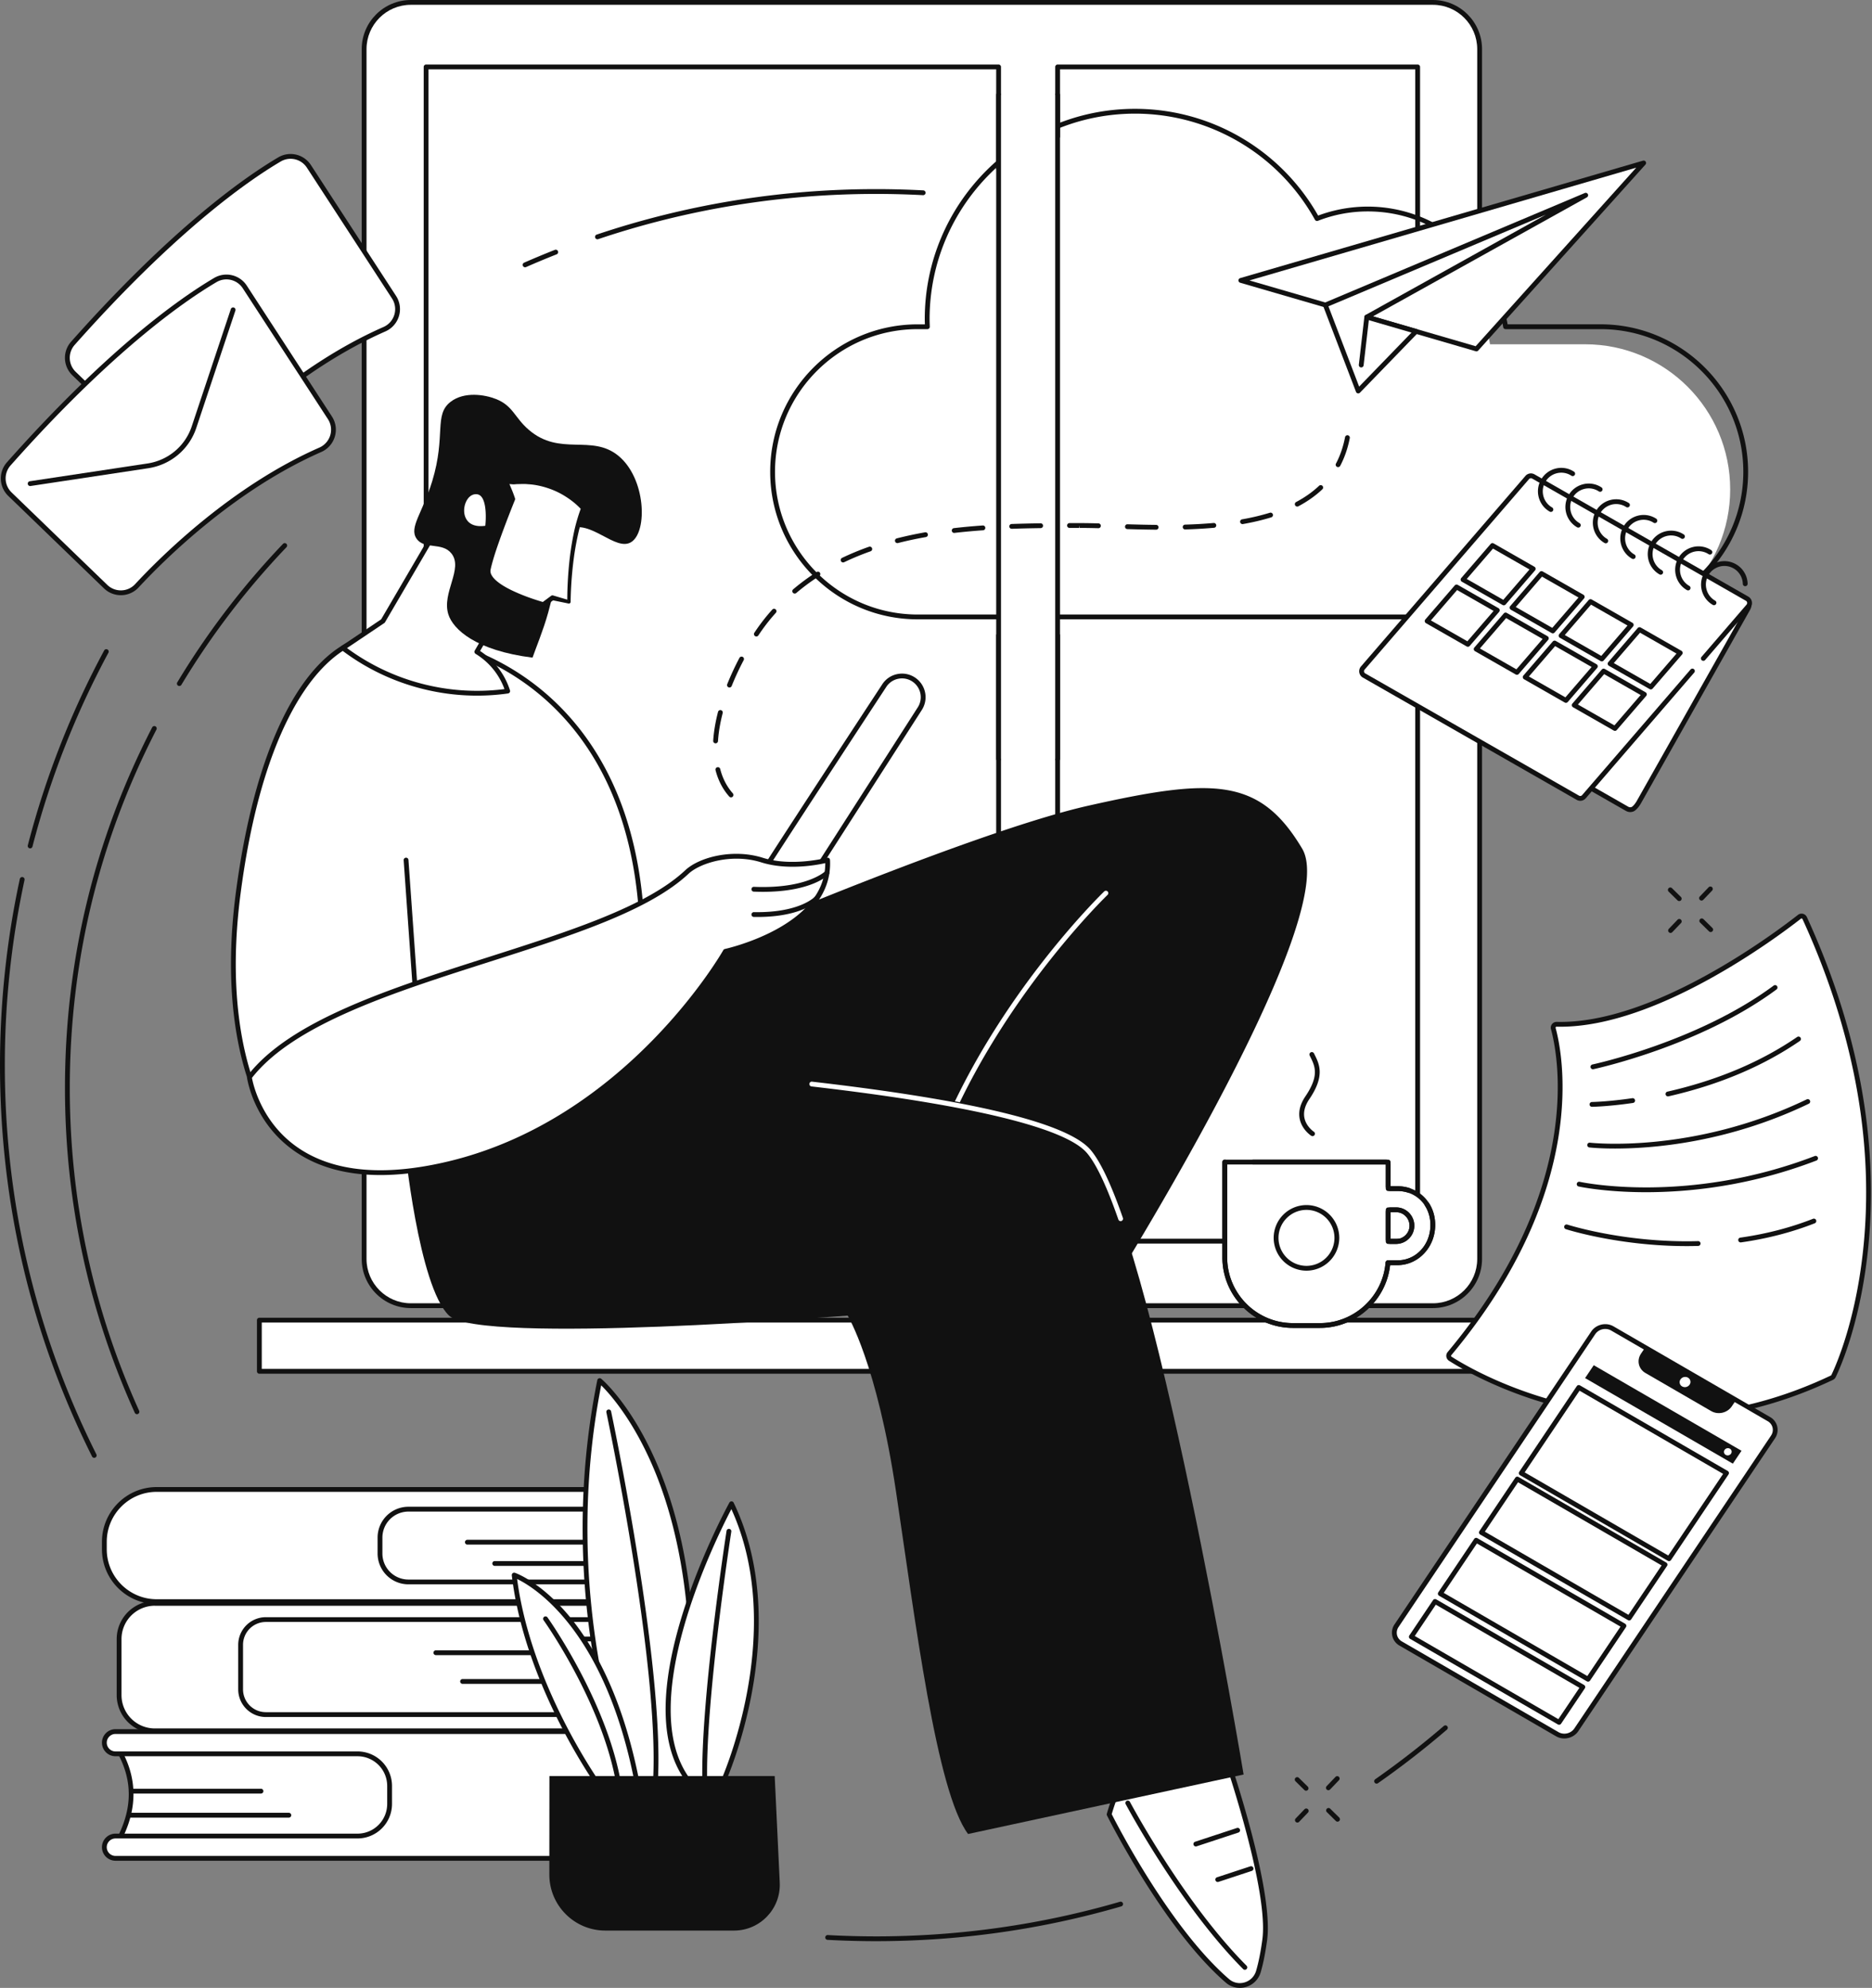 <svg width="339" height="360" fill="none" xmlns="http://www.w3.org/2000/svg"><rect width="100%" height="100%" fill="#808080" stroke="none"/><path d="M259.486.435H74.399a8.459 8.459 0 0 0-8.46 8.459v219.1a8.459 8.459 0 0 0 8.46 8.459h185.087a8.459 8.459 0 0 0 8.459-8.459V8.896a8.46 8.46 0 0 0-8.459-8.461z" fill="#fff"/><path d="M259.485 236.89H74.398c-4.905 0-8.896-3.99-8.896-8.896V8.896C65.502 3.99 69.492 0 74.398 0h185.087c4.904 0 8.896 3.99 8.896 8.896v219.1c0 4.904-3.992 8.894-8.896 8.894zM74.398.871c-4.425 0-8.025 3.6-8.025 8.025v219.1c0 4.424 3.6 8.024 8.025 8.024h185.087c4.424 0 8.024-3.6 8.024-8.024V8.896c0-4.425-3.6-8.025-8.024-8.025H74.398z" fill="#111"/><path d="M267.944 85.023a.435.435 0 0 1-.435-.435V57.97a.435.435 0 0 1 .869 0v26.618a.433.433 0 0 1-.434.435z" fill="#111"/><path d="M180.836 12.122H77.162v212.644h103.674V12.122z" fill="#fff"/><path d="M180.836 225.203H77.162a.435.435 0 0 1-.434-.435V12.122c0-.24.194-.435.434-.435h103.674c.24 0 .435.195.435.435v212.644a.434.434 0 0 1-.435.437zm-103.239-.872H180.4V12.559H77.597V224.33z" fill="#111"/><path d="M256.722 12.122h-65.198v212.644h65.198V12.122z" fill="#fff"/><path d="M256.722 225.203h-65.197a.435.435 0 0 1-.435-.435V12.122c0-.24.195-.435.435-.435h65.197c.24 0 .435.195.435.435v212.644a.433.433 0 0 1-.435.437zm-64.761-.872h64.326V12.559h-64.326V224.33z" fill="#111"/><path d="M281.571 239.068H46.967v9.271H281.57v-9.271z" fill="#fff"/><path d="M281.571 248.776H46.967a.435.435 0 0 1-.435-.435v-9.272c0-.24.195-.434.435-.434h234.604c.24 0 .435.194.435.434v9.272a.433.433 0 0 1-.435.435zm-234.167-.872h233.732v-8.4H47.404v8.4z" fill="#111"/><path d="M255.172 215.589a6.567 6.567 0 0 0-2.084-.335h-1.703v-4.811h-29.589v17.252c0 6.818 5.526 12.346 12.342 12.346h4.904c6.488 0 11.802-5.008 12.301-11.37h1.747c3.663 0 6.38-3.154 6.38-6.817v-.051c-.004-2.925-1.735-5.354-4.298-6.214zm-2.332 9.25h-1.457v-5.75h1.457c1.57 0 2.841 1.306 2.841 2.876 0 1.569-1.271 2.874-2.841 2.874z" fill="#fff"/><path d="M239.041 240.478h-4.905c-7.046 0-12.779-5.734-12.779-12.783v-17.252c0-.24.195-.435.435-.435h29.589c.24 0 .435.195.435.435v4.377h1.269c.769 0 1.516.12 2.223.356 2.789.936 4.591 3.537 4.591 6.627v.051c0 4-3.057 7.254-6.814 7.254h-1.35c-.704 6.409-6.204 11.37-12.694 11.37zm-16.81-29.599v16.816c0 6.569 5.341 11.912 11.907 11.912h4.905c6.173 0 11.384-4.818 11.866-10.968a.435.435 0 0 1 .435-.401h1.747c3.332 0 5.942-2.803 5.942-6.382v-.051c0-2.709-1.569-4.987-3.997-5.801a6.095 6.095 0 0 0-1.945-.311h-1.704a.435.435 0 0 1-.435-.435v-4.375h-28.721v-.004zm30.61 14.396h-1.458a.434.434 0 0 1-.435-.434v-5.75c0-.24.195-.435.435-.435h1.458c1.808 0 3.277 1.485 3.277 3.311 0 1.823-1.469 3.308-3.277 3.308zm-1.021-.871h1.021c1.326 0 2.406-1.094 2.406-2.439 0-1.346-1.08-2.44-2.406-2.44h-1.021v4.879z" fill="#111"/><path d="M239.041 240.478h-4.905c-7.046 0-12.779-5.734-12.779-12.783v-17.252a.435.435 0 0 1 .87 0v17.252c0 6.569 5.341 11.912 11.907 11.912h4.905c6.173 0 11.384-4.818 11.866-10.968a.436.436 0 0 1 .435-.401h1.747c3.332 0 5.943-2.803 5.943-6.382v-.051c0-1.251-.339-2.441-.98-3.442a.435.435 0 1 1 .734-.47c.731 1.141 1.117 2.494 1.117 3.912v.051c0 4-3.057 7.254-6.814 7.254h-1.35c-.706 6.407-6.206 11.368-12.696 11.368zm13.678-15.202h-.937a.835.835 0 0 1-.834-.835v-4.953c0-.46.374-.834.834-.834h1.059c.918 0 1.804.397 2.425 1.092.632.704.935 1.646.83 2.585-.182 1.678-1.634 2.945-3.377 2.945zm-.899-.872h.899c1.276 0 2.38-.952 2.512-2.168a2.454 2.454 0 0 0-.614-1.908 2.397 2.397 0 0 0-1.778-.803h-1.021v4.879h.002zm3.352-8.38a.418.418 0 0 1-.138-.024 6.123 6.123 0 0 0-1.945-.311h-1.305a.834.834 0 0 1-.834-.834v-3.976h-24.016a.434.434 0 1 1 0-.869h24.052c.46 0 .834.374.834.834v3.976h1.269c.769 0 1.516.12 2.223.356a.436.436 0 0 1-.14.848z" fill="#111"/><path d="M236.605 229.677a5.504 5.504 0 0 0 5.488-5.519 5.503 5.503 0 1 0-5.488 5.519z" fill="#fff"/><path d="M236.589 230.113a5.947 5.947 0 0 1-5.939-5.941 5.947 5.947 0 0 1 5.939-5.941 5.946 5.946 0 0 1 5.939 5.941 5.948 5.948 0 0 1-5.939 5.941zm0-11.009a5.075 5.075 0 0 0-5.067 5.07 5.073 5.073 0 0 0 5.067 5.069 5.075 5.075 0 0 0 5.068-5.069 5.075 5.075 0 0 0-5.068-5.07zM237.683 205.749a.431.431 0 0 1-.235-.069c-.068-.043-1.684-1.102-2.083-3.047-.267-1.308.077-2.681 1.027-4.084 2.577-3.807 1.735-5.487.842-7.267l-.073-.146a.436.436 0 0 1 .779-.389l.073.144c.921 1.835 1.965 3.916-.899 8.146-.811 1.196-1.111 2.343-.897 3.411.321 1.584 1.69 2.49 1.704 2.5a.436.436 0 0 1-.238.801z" fill="#111"/><path d="M287.042 62.347h-17.214c-1.89-12.079-12.34-21.319-24.95-21.319-3.244 0-6.34.618-9.189 1.731-6.419-11.588-18.767-19.438-32.952-19.438-20.794 0-37.649 16.855-37.649 37.649 0 .462.018.919.036 1.377h-1.749c-14.512 0-26.276 11.764-26.276 26.276s11.764 26.276 26.276 26.276h123.667c14.512 0 26.276-11.764 26.276-26.276s-11.766-26.276-26.276-26.276z" fill="#fff"/><path d="M289.855 112.159H166.188c-14.728 0-26.712-11.983-26.712-26.711 0-14.729 11.982-26.71 26.712-26.71h1.297c-.01-.314-.02-.627-.02-.943 0-21 17.085-38.086 38.083-38.086 13.718 0 26.385 7.397 33.15 19.332a25.683 25.683 0 0 1 25.77 4.61 25.705 25.705 0 0 1 8.542 15.082h16.843c14.729 0 26.711 11.982 26.711 26.711.004 14.732-11.98 26.715-26.709 26.715zM166.188 59.607c-14.248 0-25.841 11.592-25.841 25.839 0 14.248 11.593 25.841 25.841 25.841h123.667c14.249 0 25.842-11.593 25.842-25.84 0-14.248-11.593-25.84-25.842-25.84h-17.213a.437.437 0 0 1-.431-.368c-1.9-12.14-12.212-20.951-24.519-20.951-3.104 0-6.142.572-9.03 1.702a.435.435 0 0 1-.539-.195c-6.564-11.853-19.044-19.214-32.571-19.214-20.52 0-37.213 16.694-37.213 37.214 0 .42.015.84.031 1.257l.004.104a.437.437 0 0 1-.435.453h-1.751v-.002z" fill="#111"/><path d="M200.854 328.58s10.088 20.362 21.423 30.149c1.913 1.651 4.889.74 5.603-1.682.411-1.4.816-3.267 1.149-5.754 1.247-9.297-7.115-33.505-7.115-33.505l-3.724-1.2a2.32 2.32 0 0 0-2.981 1.721l-.389 1.814-4.478-3.943a2.371 2.371 0 0 0-3.427.303c-1.709 2.166-4.367 6.213-6.061 12.097z" fill="#fff"/><path d="M224.519 360a3.854 3.854 0 0 1-2.526-.942c-11.272-9.732-21.427-30.081-21.529-30.286a.422.422 0 0 1-.028-.314c1.676-5.817 4.263-9.87 6.14-12.246a2.776 2.776 0 0 1 1.943-1.053 2.786 2.786 0 0 1 2.113.691l3.921 3.45.234-1.088a2.752 2.752 0 0 1 3.539-2.043l3.724 1.2a.43.43 0 0 1 .277.271c.343.991 8.383 24.413 7.135 33.706-.307 2.278-.696 4.236-1.162 5.819a3.932 3.932 0 0 1-2.672 2.672c-.368.11-.739.163-1.109.163zm-23.198-31.464c.95 1.879 10.613 20.686 21.242 29.863.787.68 1.816.901 2.819.606a3.063 3.063 0 0 0 2.082-2.082c.454-1.542.836-3.456 1.135-5.689 1.16-8.64-6.221-30.73-7.025-33.1l-3.516-1.133a1.882 1.882 0 0 0-2.419 1.396l-.39 1.814a.43.43 0 0 1-.289.323.44.44 0 0 1-.425-.087l-4.477-3.942a1.939 1.939 0 0 0-2.798.246c-1.811 2.294-4.302 6.193-5.939 11.785z" fill="#111"/><path d="M225.432 356.721a.439.439 0 0 1-.309-.128c-11.526-11.575-21.175-29.693-21.272-29.874a.435.435 0 1 1 .769-.408c.097.181 9.687 18.185 21.119 29.668a.436.436 0 0 1-.307.742zM220.517 340.822a.437.437 0 0 1-.136-.85l6.028-1.985a.436.436 0 1 1 .273.828l-6.027 1.985a.49.49 0 0 1-.138.022zM216.553 334.383a.434.434 0 0 1-.413-.299.438.438 0 0 1 .277-.551l7.574-2.494a.438.438 0 0 1 .551.277.438.438 0 0 1-.277.551l-7.574 2.494a.484.484 0 0 1-.138.022zM118.474 175.674c.775-.816 56.046-24.694 78.638-29.772 22.591-5.079 31.009-5.126 38.697 7.785 7.688 12.91-37.031 83.36-37.031 83.36l-95.132-24.797 14.828-36.576z" fill="#111"/><path d="M172.014 202.883a.436.436 0 0 1-.398-.614c10.627-23.719 28.173-40.668 28.348-40.838a.434.434 0 0 1 .616.014.434.434 0 0 1-.014.616c-.175.167-17.599 17.005-28.155 40.564a.438.438 0 0 1-.397.258z" fill="#fff"/><path d="M73.255 207.23s2.504 25.678 8.058 31.017c5.553 5.341 72.188 0 72.188 0s5.296 8.676 8.757 31.863c3.46 23.188 7.32 54.403 13.052 62.018l49.896-10.772s-16.55-99.327-28.044-112.835c-11.495-13.509-95.127-15.63-95.127-15.63l-28.78 14.339z" fill="#111"/><path d="M202.935 221.142a.434.434 0 0 1-.411-.293c-2.091-6.012-4.006-10.064-5.691-12.043-3.894-4.576-21.142-8.744-49.879-12.057a.438.438 0 0 1-.384-.482.44.44 0 0 1 .482-.384c29.375 3.386 46.348 7.545 50.444 12.358 1.754 2.064 3.723 6.209 5.85 12.323a.436.436 0 0 1-.411.578zM165.605 123.163a3.833 3.833 0 0 0-5.467.99c-6.218 9.478-23.42 35.73-23.622 36.38l8.62 1.215 21.435-33.417a3.838 3.838 0 0 0-.966-5.168z" fill="#fff"/><path d="M145.136 162.183a.625.625 0 0 1-.061-.004l-8.62-1.216a.43.43 0 0 1-.307-.198.425.425 0 0 1-.047-.362c.198-.632 12.983-20.192 23.673-36.488a4.218 4.218 0 0 1 2.805-1.857 4.233 4.233 0 0 1 3.284.755 4.275 4.275 0 0 1 1.074 5.752l-21.435 33.417a.434.434 0 0 1-.366.201zm-7.924-1.993 7.708 1.086 21.283-33.183a3.405 3.405 0 0 0-.856-4.58 3.375 3.375 0 0 0-2.614-.601 3.357 3.357 0 0 0-2.231 1.477c-13.145 20.042-21.63 33.083-23.29 35.801z" fill="#111"/><path d="M48.424 202.289s-8.953-12.514-5.288-40.543c3.667-28.029 12.635-42.578 22.021-45.903 9.384-3.324 47.984 2.747 50.998 49.84l-67.731 36.606z" fill="#fff"/><path d="M48.423 202.725a.437.437 0 0 1-.354-.183c-.09-.126-9.012-12.975-5.364-40.853 3.344-25.56 11.474-42.419 22.306-46.257 5.016-1.776 17.778-.881 29.239 6.681 9.312 6.145 20.748 18.686 22.339 43.542a.433.433 0 0 1-.228.411L48.63 202.672a.424.424 0 0 1-.207.053zm22.354-87.212c-2.268 0-4.153.273-5.475.741-4.8 1.7-9.264 6.36-12.913 13.476-4.121 8.04-7.09 18.83-8.82 32.073-3.288 25.128 3.686 37.792 5 39.913l67.133-36.281c-1.635-24.313-12.818-36.579-21.933-42.592-8.156-5.385-16.941-7.33-22.992-7.33z" fill="#111"/><path d="M75.394 182.481a.438.438 0 0 1-.435-.406l-1.86-26.285a.434.434 0 1 1 .868-.063l1.86 26.286a.436.436 0 0 1-.404.466c-.008.002-.018.002-.03.002z" fill="#111"/><path d="M45.164 195.081s3.252 23.539 36.151 15.661c32.898-7.879 50.05-38.461 50.05-38.461s19.155-4.094 18.504-16.523c0 0-6.411 1.72-11.864 0-5.453-1.719-11.353.04-13.623 2.168-15.557 14.589-65.245 18.964-79.218 37.155z" fill="#fff"/><path d="M68.887 212.795c-6.122 0-11.266-1.406-15.376-4.213-7.554-5.16-8.73-13.108-8.778-13.444a.438.438 0 0 1 .087-.325c7.69-10.009 25.9-15.824 43.51-21.448 14.779-4.72 28.738-9.177 35.755-15.76 2.569-2.41 8.671-3.96 14.052-2.264 5.27 1.66 11.557.012 11.62-.006a.443.443 0 0 1 .37.069.441.441 0 0 1 .179.331c.633 12.125-16.525 16.439-18.657 16.927-.691 1.183-5.001 8.33-12.657 16.196-7.704 7.917-20.477 18.211-37.572 22.305-4.546 1.09-8.728 1.632-12.533 1.632zm-23.262-17.598c.218 1.192 1.756 8.154 8.388 12.677 6.452 4.398 15.604 5.221 27.199 2.445 32.339-7.745 49.599-37.946 49.77-38.251a.435.435 0 0 1 .289-.212c.185-.04 18.234-4.041 18.175-15.547-1.67.376-6.916 1.334-11.575-.134-5.366-1.692-11.111.114-13.194 2.07-7.161 6.716-21.21 11.203-36.085 15.952-17.392 5.553-35.374 11.298-42.967 21z" fill="#111"/><path d="M138.154 161.506c-.531 0-1.08-.012-1.655-.033a.436.436 0 0 1-.417-.453.426.426 0 0 1 .453-.417c9.6.388 12.875-2.791 12.907-2.823a.438.438 0 0 1 .615-.004c.172.17.176.443.008.614-.131.132-3.147 3.116-11.911 3.116zM137.156 166.06c-.212 0-.427-.002-.647-.006a.433.433 0 0 1-.427-.444.44.44 0 0 1 .445-.427c8.368.153 11.069-2.813 11.095-2.843a.437.437 0 0 1 .657.575c-.118.13-2.849 3.145-11.123 3.145z" fill="#111"/><path d="M80.115 94.03c-.247.453-10.77 18.44-10.77 18.44l-7.257 4.876a40.306 40.306 0 0 0 14.02 6.85 40.304 40.304 0 0 0 15.828.96 12.876 12.876 0 0 0-1.63-3.358 13.02 13.02 0 0 0-3.958-3.763l6.497-11.158-12.73-12.846z" fill="#fff"/><path d="M86.383 125.976c-3.495 0-6.97-.454-10.386-1.359a40.47 40.47 0 0 1-14.174-6.923.436.436 0 0 1 .022-.708l7.174-4.821c.79-1.352 10.481-17.918 10.715-18.343a.437.437 0 0 1 .69-.098l12.73 12.846c.14.14.166.356.067.525l-6.285 10.794a13.355 13.355 0 0 1 5.416 7.131.438.438 0 0 1-.356.563c-1.871.264-3.746.393-5.613.393zm-23.543-8.61a39.559 39.559 0 0 0 13.38 6.409 39.53 39.53 0 0 0 15.135 1.017 12.465 12.465 0 0 0-1.407-2.75c-1-1.47-2.288-2.693-3.826-3.637a.434.434 0 0 1-.148-.591l6.329-10.868L80.21 94.743a16389.902 16389.902 0 0 1-10.487 17.947.446.446 0 0 1-.134.142l-6.75 4.534z" fill="#111"/><path d="M111.982 82.54c-4.852-3.983-10.57.175-16.234-4.71-2.595-2.238-2.833-4.35-5.949-5.576-2.063-.81-5.734-1.37-8.177.495-3.112 2.375-.823 6.075-3.347 14.375-1.772 5.829-4.23 8.365-2.85 10.408 1.395 2.068 4.637.56 6.33 2.703 2.192 2.774-1.805 7.116-.56 11.034.856 2.694 4.95 6.539 15.24 7.826.568-1.65 1.933-4.918 2.823-8.113 2.783-9.999 1.267-13.825 3.769-15.118 3.834-1.979 8.459 4.133 11.307 2.288 2.961-1.914 2.629-11.522-2.352-15.612z" fill="#111"/><path d="m91.877 87.435.97 2.937s-3.768 9.24-4.442 12.73c-.673 3.489 9.977 6.393 9.977 6.393l1.672-1.239 2.975.743s-.091-10.17 2.634-16.951c0 .002-5.028-6.099-13.786-4.613z" fill="#fff"/><path d="M92.249 87.659c.385.887.728 1.7 1.01 2.577a.439.439 0 0 1-.009.301c-.81 2.003-1.59 4.023-2.337 6.051-.73 2.028-1.472 4.076-1.977 6.134l-.087.384c-.033.133-.021.21-.039.316.018.201.045.406.15.606.184.403.517.781.895 1.116.765.668 1.693 1.202 2.641 1.676 1.909.934 3.953 1.664 6 2.256l-.373.071 1.67-1.239.027-.018a.4.4 0 0 1 .339-.055l2.941.871-.376.297a68.673 68.673 0 0 1 .539-8.646c.193-1.434.435-2.862.744-4.28a32.308 32.308 0 0 1 1.249-4.189l.069.44c-.785-.88-1.767-1.683-2.796-2.34a14.323 14.323 0 0 0-3.313-1.587c-1.162-.382-2.37-.651-3.597-.71-.612-.071-1.226-.03-1.84-.02-.338-.004-.529.051-.773.041-.23 0-.478-.031-.757-.053zm-.746-.449c.348-.098.728-.202 1.121-.279.384-.073.819-.14 1.114-.13.649-.011 1.298-.053 1.945.02 1.299.065 2.583.348 3.815.753 1.237.404 2.416.976 3.505 1.68 1.098.709 2.097 1.511 2.996 2.518a.406.406 0 0 1 .079.412l-.01.027a31.283 31.283 0 0 0-1.274 4.047 52.565 52.565 0 0 0-.797 4.198 68.158 68.158 0 0 0-.665 8.541.306.306 0 0 1-.378.297l-3.006-.615.366-.073-1.672 1.239-.006.004a.434.434 0 0 1-.37.067c-2.114-.612-4.17-1.344-6.157-2.315-.988-.496-1.961-1.045-2.83-1.804-.43-.384-.843-.825-1.114-1.409-.144-.285-.21-.623-.227-.962.016-.161.024-.36.058-.49l.092-.409c.53-2.154 1.273-4.19 2.009-6.238.751-2.04 1.532-4.064 2.346-6.08l-.01.3a39.544 39.544 0 0 1-.93-3.299z" fill="#111"/><path d="M88.275 95.595s.933-6.754-2.23-6.528c-3.164.225-4.002 7.686 2.23 6.528z" fill="#fff"/><path d="M87.027 96.153c-1.639 0-2.561-.676-3.069-1.318-1.003-1.266-.915-3.049-.383-4.257.505-1.147 1.418-1.874 2.44-1.947.697-.05 1.28.173 1.736.663 1.582 1.69.983 6.169.958 6.36a.432.432 0 0 1-.352.368c-.488.092-.93.131-1.33.131zm-.83-6.657c-.04 0-.079.002-.12.004-.706.051-1.328.57-1.706 1.428-.427.968-.507 2.383.27 3.364.647.817 1.762 1.133 3.242.923.145-1.373.224-4.269-.77-5.33a1.204 1.204 0 0 0-.916-.389z" fill="#111"/><path d="M111.901 286.479c-2.115-4.351-2.316-8.734 0-13.164l-1.662-1.993-45.455 1.495 1.566 14.439 43.999.508 1.552-1.285z" fill="#fff"/><path d="M110.352 288.199h-.006l-43.999-.508a.437.437 0 0 1-.429-.389l-1.566-14.44a.433.433 0 0 1 .42-.482l45.454-1.495a.433.433 0 0 1 .348.158l1.662 1.992a.433.433 0 0 1 .051.48c-2.162 4.135-2.16 8.314.006 12.772a.43.43 0 0 1-.114.525l-1.55 1.284a.428.428 0 0 1-.277.103zm-43.608-1.373 43.452.501 1.167-.966c-2.072-4.457-2.066-8.825.019-12.987l-1.341-1.609-44.772 1.473 1.475 13.588z" fill="#111"/><path d="M28.38 269.732h84.363a1.787 1.787 0 1 1 0 3.573H73.958a5.142 5.142 0 0 0-5.142 5.142v2.892a5.141 5.141 0 0 0 5.142 5.142h38.785a1.787 1.787 0 1 1 0 3.573H28.379c-5.236 0-9.482-4.246-9.482-9.482v-1.354c0-5.24 4.246-9.486 9.482-9.486z" fill="#fff"/><path d="M112.743 290.487H28.379c-5.47 0-9.917-4.45-9.917-9.917v-1.354c0-5.468 4.45-9.916 9.917-9.916h84.364c1.225 0 2.221.997 2.221 2.221a2.224 2.224 0 0 1-2.221 2.221H73.957a4.712 4.712 0 0 0-4.707 4.707v2.892a4.713 4.713 0 0 0 4.707 4.708h38.786c1.225 0 2.221.997 2.221 2.22 0 1.22-.996 2.218-2.221 2.218zm-84.364-20.32c-4.99 0-9.046 4.059-9.046 9.047v1.354c0 4.989 4.059 9.047 9.046 9.047h84.364c.743 0 1.349-.606 1.349-1.349 0-.744-.606-1.35-1.349-1.35H73.957a5.586 5.586 0 0 1-5.579-5.579v-2.892a5.585 5.585 0 0 1 5.579-5.579h38.786c.743 0 1.349-.606 1.349-1.349 0-.744-.606-1.35-1.349-1.35H28.379z" fill="#111"/><path d="M110.234 279.72H84.637a.435.435 0 0 1 0-.87h25.599a.435.435 0 1 1-.002.87zM110.397 283.574H89.59a.435.435 0 0 1 0-.87h20.807a.435.435 0 0 1 0 .87z" fill="#111"/><path d="M115.171 311.046H38.967v-18.669h76.202c-2.249 6.305-2.31 12.529.002 18.669z" fill="#fff"/><path d="M115.171 311.481H38.967a.435.435 0 0 1-.435-.435v-18.669c0-.24.195-.435.435-.435h76.204a.437.437 0 0 1 .411.583c-2.233 6.261-2.235 12.442-.002 18.369a.436.436 0 0 1-.049.402.452.452 0 0 1-.36.185zm-75.767-.872h75.145c-2.024-5.76-2.022-11.742.01-17.797H39.404v17.797z" fill="#111"/><path d="M48.14 293.298h67.555a1.472 1.472 0 0 0 0-2.943H28.032a6.463 6.463 0 0 0-6.465 6.464v10.163a6.464 6.464 0 0 0 6.465 6.464h87.661a1.472 1.472 0 0 0 0-2.943H48.139a4.566 4.566 0 0 1-4.566-4.566v-8.073a4.566 4.566 0 0 1 4.568-4.566z" fill="#fff"/><path d="M115.693 313.881H28.032a6.907 6.907 0 0 1-6.9-6.899v-10.163a6.906 6.906 0 0 1 6.9-6.899h87.661a1.91 1.91 0 0 1 1.906 1.906 1.909 1.909 0 0 1-1.906 1.906H48.141a4.136 4.136 0 0 0-4.131 4.132v8.073a4.136 4.136 0 0 0 4.13 4.131h67.553a1.91 1.91 0 0 1 1.906 1.906 1.91 1.91 0 0 1-1.906 1.907zm-87.661-23.09a6.035 6.035 0 0 0-6.028 6.03v10.163a6.036 6.036 0 0 0 6.028 6.029h87.661c.57 0 1.035-.464 1.035-1.035 0-.57-.465-1.034-1.035-1.034H48.141a5.01 5.01 0 0 1-5.003-5.003v-8.073a5.01 5.01 0 0 1 5.003-5.003h67.552c.57 0 1.035-.464 1.035-1.035 0-.57-.465-1.035-1.035-1.035H28.032v-.004z" fill="#111"/><path d="M113.822 297.244H102.57a.435.435 0 0 1 0-.87h11.252a.435.435 0 0 1 0 .87zM113.585 299.736H78.931a.434.434 0 1 1 0-.869h34.654a.435.435 0 0 1 0 .869zM113.584 304.938H83.767a.435.435 0 0 1 0-.87h29.817a.435.435 0 0 1 0 .87z" fill="#111"/><path d="M21.865 332.5c2.388-4.916 2.617-9.871 0-14.876l1.879-2.252 51.362 1.69-1.77 16.316-49.718.572-1.753-1.45z" fill="#fff"/><path d="M23.618 334.387a.434.434 0 0 1-.277-.1l-1.753-1.45a.434.434 0 0 1-.114-.526c2.457-5.055 2.457-9.792.006-14.482a.437.437 0 0 1 .051-.48l1.879-2.253a.45.45 0 0 1 .348-.157l51.362 1.69a.438.438 0 0 1 .419.482l-1.77 16.316a.439.439 0 0 1-.43.389l-49.717.573c0-.002-.002-.002-.004-.002zm-1.211-2.005 1.367 1.133 49.172-.566 1.678-15.464-50.681-1.667-1.556 1.867c2.37 4.708 2.376 9.649.02 14.697z" fill="#111"/><path d="M116.247 313.576H20.916a2.019 2.019 0 0 0 0 4.036h43.827a5.811 5.811 0 0 1 5.812 5.812v3.267a5.812 5.812 0 0 1-5.812 5.811H20.916a2.019 2.019 0 0 0 0 4.037h95.331c5.917 0 10.715-4.798 10.715-10.715v-1.531c0-5.919-4.798-10.717-10.715-10.717z" fill="#fff"/><path d="M116.246 336.972H20.915a2.455 2.455 0 0 1-2.453-2.453c0-1.354 1.1-2.453 2.453-2.453h43.828a5.38 5.38 0 0 0 5.374-5.375v-3.267a5.38 5.38 0 0 0-5.374-5.375H20.915a2.455 2.455 0 0 1-2.453-2.453c0-1.353 1.1-2.453 2.453-2.453h95.331c6.148 0 11.15 5.003 11.15 11.15v1.531c0 6.145-5.002 11.148-11.15 11.148zm-95.331-4.035c-.871 0-1.582.71-1.582 1.582 0 .871.71 1.581 1.582 1.581h95.331c5.668 0 10.279-4.611 10.279-10.278v-1.531c0-5.667-4.611-10.279-10.279-10.279H20.915c-.871 0-1.582.711-1.582 1.582 0 .872.71 1.582 1.582 1.582h43.828a6.252 6.252 0 0 1 6.246 6.246v3.267a6.252 6.252 0 0 1-6.246 6.246H20.915v.002z" fill="#111"/><path d="M47.26 324.805H23.746a.435.435 0 0 1 0-.87H47.26a.435.435 0 0 1 0 .87zM52.306 329.162h-28.74a.435.435 0 0 1 0-.87h28.74a.435.435 0 0 1 0 .87z" fill="#111"/><path d="M262.625 246.059c4.472 2.868 33.882 20.164 69.117 3.435a.614.614 0 0 0 .291-.287c1.359-2.808 16.355-35.808-5.221-82.944a.625.625 0 0 0-.949-.242c-3.954 3.094-26.264 19.906-43.961 19.473a.616.616 0 0 0-.618.777c1.275 4.667 6.203 28.92-18.798 58.863a.626.626 0 0 0 .139.925z" fill="#fff"/><path d="M300.609 257.142a72.926 72.926 0 0 1-15.049-1.591c-12.344-2.597-20.855-7.643-23.168-9.126a1.06 1.06 0 0 1-.238-1.57c24.879-29.797 19.953-53.933 18.712-58.469a1.037 1.037 0 0 1 .185-.923 1.06 1.06 0 0 1 .864-.405c17.488.434 39.452-16.068 43.682-19.381.253-.199.578-.268.893-.191.32.079.582.295.72.594 9.059 19.79 12.842 39.409 11.248 58.314-1.217 14.451-5.238 23.363-6.031 25.001a1.048 1.048 0 0 1-.496.492c-10.178 4.832-20.664 7.255-31.322 7.255zm-18.722-71.213a.188.188 0 0 0-.151.071.17.17 0 0 0-.03.155c1.261 4.61 6.274 29.129-18.885 59.259a.19.19 0 0 0-.043.151.171.171 0 0 0 .082.126c2.282 1.464 10.676 6.441 22.877 9.006 15.643 3.291 31.058 1.409 45.816-5.599a.183.183 0 0 0 .087-.082c.781-1.615 4.743-10.397 5.949-24.697 1.581-18.753-2.178-38.227-11.172-57.877a.193.193 0 0 0-.132-.11.17.17 0 0 0-.149.031c-4.216 3.301-25.907 19.572-43.553 19.574-.232 0-.458-.002-.688-.008h-.008z" fill="#111"/><path d="M288.452 193.637a.437.437 0 0 1-.091-.862c.189-.039 19.088-4.094 32.851-14.306a.437.437 0 0 1 .519.701c-13.918 10.33-32.998 14.42-33.189 14.459a.47.47 0 0 1-.09.008zM302.049 198.551a.438.438 0 0 1-.425-.339.437.437 0 0 1 .329-.521c8.998-2.044 16.906-5.376 23.504-9.905a.436.436 0 0 1 .494.718c-6.689 4.592-14.699 7.967-23.806 10.037a.387.387 0 0 1-.096.01zM288.288 200.439a.433.433 0 0 1-.434-.43.433.433 0 0 1 .428-.441c.03 0 2.918-.047 7.332-.693a.436.436 0 0 1 .126.862c-4.477.655-7.416.702-7.446.702h-.006zM292.472 207.997c-2.904 0-4.595-.19-4.653-.198a.435.435 0 0 1 .105-.864c.183.022 18.614 2.091 39.259-7.845a.437.437 0 0 1 .38.787c-14.669 7.056-28.245 8.12-35.091 8.12zM298.1 215.904c-7.462 0-12.132-1.013-12.226-1.035a.435.435 0 1 1 .192-.85c.193.043 19.466 4.212 42.563-4.664a.435.435 0 1 1 .313.812 86.37 86.37 0 0 1-30.842 5.737zM315.211 224.996a.435.435 0 0 1-.43-.376.433.433 0 0 1 .37-.491c4.644-.654 9.068-1.8 13.15-3.404a.436.436 0 1 1 .319.811c-4.145 1.629-8.636 2.793-13.348 3.456a.605.605 0 0 1-.061.004zM305.445 225.663c-12.358 0-21.81-3.039-21.909-3.073a.436.436 0 0 1 .27-.828c.102.033 10.493 3.37 23.695 3a.43.43 0 0 1 .448.423.437.437 0 0 1-.423.448c-.7.02-1.396.03-2.081.03z" fill="#111"/><path d="m13.414 67.656 17.323 16.74c1.597 1.542 4.153 1.48 5.662-.148 5.229-5.638 17.65-17.792 33.214-24.628 2.247-.985 3.08-3.741 1.743-5.799L55.945 30.134a3.964 3.964 0 0 0-5.333-1.263c-5.829 3.437-19 12.553-37.413 33.295a3.975 3.975 0 0 0 .215 5.49z" fill="#fff"/><path d="M33.495 85.948a4.372 4.372 0 0 1-3.061-1.24L13.11 67.97a4.393 4.393 0 0 1-.236-6.09c18.252-20.56 31.34-29.739 37.517-33.382a4.39 4.39 0 0 1 5.92 1.4l15.41 23.688a4.388 4.388 0 0 1 .528 3.653 4.412 4.412 0 0 1-2.461 2.782c-15.726 6.907-28.365 19.452-33.071 24.525a4.36 4.36 0 0 1-3.098 1.403h-.124zM13.716 67.341 31.04 84.08a3.52 3.52 0 0 0 2.555.993 3.486 3.486 0 0 0 2.483-1.123c4.74-5.113 17.482-17.758 33.36-24.73a3.538 3.538 0 0 0 1.975-2.233 3.518 3.518 0 0 0-.423-2.929L55.579 30.372a3.521 3.521 0 0 0-4.745-1.125c-6.132 3.615-19.135 12.737-37.307 33.208a3.524 3.524 0 0 0 .19 4.887z" fill="#111"/><path d="m1.8 89.493 17.324 16.738c1.597 1.543 4.153 1.482 5.662-.147 5.229-5.638 17.65-17.791 33.214-24.628 2.247-.985 3.08-3.741 1.743-5.799L44.332 51.97a3.964 3.964 0 0 0-5.333-1.263c-5.829 3.437-19 12.553-37.413 33.295a3.977 3.977 0 0 0 .215 5.49z" fill="#fff"/><path d="M21.881 107.786a4.37 4.37 0 0 1-3.06-1.24L1.496 89.807a4.393 4.393 0 0 1-.236-6.09c18.252-20.562 31.34-29.74 37.517-33.382a4.39 4.39 0 0 1 5.92 1.4l15.41 23.688a4.388 4.388 0 0 1 .527 3.653 4.412 4.412 0 0 1-2.46 2.782c-15.726 6.907-28.366 19.452-33.071 24.525a4.364 4.364 0 0 1-3.099 1.403c-.041-.002-.082 0-.124 0zM2.103 89.18l17.323 16.739a3.518 3.518 0 0 0 2.558.993 3.485 3.485 0 0 0 2.482-1.123c4.741-5.113 17.483-17.758 33.36-24.73a3.55 3.55 0 0 0 1.977-2.233 3.518 3.518 0 0 0-.423-2.929L43.965 52.21a3.523 3.523 0 0 0-4.747-1.125C33.087 54.7 20.083 63.822 1.912 84.293a3.528 3.528 0 0 0 .191 4.887z" fill="#111"/><path d="M5.455 88.019a.436.436 0 0 1-.065-.866l21.301-3.216c3.762-.569 6.838-3.146 8.032-6.726l7.078-21.24a.435.435 0 1 1 .827.276l-7.078 21.24c-1.299 3.893-4.643 6.696-8.729 7.312l-21.3 3.216c-.023.002-.044.004-.066.004z" fill="#111"/><path d="m320.328 256.997-28.359-16.423c-1.159-.67-2.705-.312-3.454.803l-35.613 53.026c-.747 1.116-.415 2.562.744 3.234l28.359 16.425c1.159.67 2.705.312 3.455-.803l35.612-53.026c.748-1.118.415-2.565-.744-3.236z" fill="#fff"/><path d="M283.275 314.829a2.973 2.973 0 0 1-1.488-.394l-28.359-16.424a2.68 2.68 0 0 1-1.292-1.727 2.689 2.689 0 0 1 .405-2.127l35.612-53.026c.874-1.298 2.682-1.719 4.035-.936l28.359 16.424a2.683 2.683 0 0 1 1.293 1.727c.169.73.025 1.485-.405 2.127l-35.613 53.026c-.576.856-1.558 1.33-2.547 1.33zm7.418-74.16c-.704 0-1.405.338-1.816.948l-35.612 53.026a1.829 1.829 0 0 0-.28 1.444c.114.492.427.907.882 1.169l28.359 16.424c.964.559 2.252.258 2.874-.669l35.613-53.026c.295-.439.393-.952.279-1.444a1.823 1.823 0 0 0-.879-1.169l-28.36-16.424a2.128 2.128 0 0 0-1.06-.279z" fill="#111"/><path d="m297.922 244.021-.76 1.131c-.808 1.202-.448 2.764.803 3.488l11.921 6.905c1.251.724 2.92.336 3.728-.866l.759-1.131-16.451-9.527z" fill="#111"/><path d="M304.613 251.071a.878.878 0 0 1-.291-1.268 1.032 1.032 0 0 1 1.355-.315.88.88 0 0 1 .291 1.269 1.033 1.033 0 0 1-1.355.314z" fill="#fff"/><path d="m313.803 265.062-26.758-15.497 1.566-2.332 26.758 15.496-1.566 2.333zM302.24 282.714a.44.44 0 0 1-.218-.059l-26.758-15.496a.433.433 0 0 1-.144-.619l10.418-15.514a.435.435 0 0 1 .581-.134l26.758 15.496a.436.436 0 0 1 .143.62l-10.418 15.513a.435.435 0 0 1-.362.193zm-26.136-16.074 26.002 15.059 9.933-14.79-26.003-15.059-9.932 14.79z" fill="#111"/><path d="M313.47 263.25a.73.73 0 0 1-.96.223.623.623 0 0 1-.206-.899.73.73 0 0 1 .96-.223.621.621 0 0 1 .206.899z" fill="#fff"/><path d="M295.025 293.453a.444.444 0 0 1-.218-.059l-26.758-15.496a.433.433 0 0 1-.144-.619l6.496-9.671a.434.434 0 0 1 .58-.134l26.758 15.496a.433.433 0 0 1 .144.619l-6.496 9.671a.428.428 0 0 1-.362.193zm-26.134-16.074 26.002 15.059 6.008-8.947-26.002-15.059-6.008 8.947zM287.58 304.538a.428.428 0 0 1-.218-.059l-26.756-15.495a.44.44 0 0 1-.207-.28.429.429 0 0 1 .063-.34l6.496-9.671a.434.434 0 0 1 .58-.134l26.758 15.496a.436.436 0 0 1 .144.62l-6.496 9.671a.442.442 0 0 1-.364.192zm-26.134-16.076 26.002 15.059 6.008-8.947-26.003-15.059-6.007 8.947zM282.336 312.348a.444.444 0 0 1-.219-.059l-26.758-15.496a.436.436 0 0 1-.143-.619l4.296-6.398a.436.436 0 0 1 .581-.133l26.758 15.495a.438.438 0 0 1 .143.62l-4.296 6.397a.44.44 0 0 1-.362.193zm-26.137-16.076 26.003 15.059 3.811-5.673-26.003-15.059-3.811 5.673zM271.382 117.327a.42.42 0 0 1-.161-.032c-1.664-.667-3.484-1.759-3.561-1.804a.434.434 0 0 1-.147-.598.434.434 0 0 1 .598-.147c.018.011 1.835 1.101 3.435 1.741a.433.433 0 0 1 .242.566.44.44 0 0 1-.406.274z" fill="#111"/><path d="m288.026 142.686 6.626 3.789c.549.314 1.249.12 1.562-.433l20.469-36.065a1.285 1.285 0 0 0-.474-1.749l-16.79-9.602-11.393 44.06z" fill="#fff"/><path d="m288.025 142.686 6.626 3.789c.323.185.696.192 1.013.059 0 0 .531-.242 1.119-1.275.506-.889 19.749-35.02 19.749-35.02.423-.746.211-1.529-.401-1.879l-16.79-9.602-11.316 43.928z" fill="#fff"/><path d="M295.213 147.061c-.27 0-.535-.071-.777-.209l-6.626-3.789a.434.434 0 1 1 .433-.755l6.625 3.789c.193.11.419.124.626.035-.002 0 .425-.234.913-1.09.499-.877 19.556-34.676 19.749-35.018.291-.511.192-1.041-.238-1.286l-16.791-9.602a.435.435 0 0 1 .433-.756l16.79 9.602c.846.484 1.088 1.546.563 2.473-.193.34-19.249 34.141-19.749 35.02-.641 1.124-1.251 1.425-1.318 1.456-.206.087-.421.13-.633.13z" fill="#111"/><path d="m306.474 121.523-19.638 22.756a.877.877 0 0 1-1.104.191l-38.717-22.141a.888.888 0 0 1-.228-1.349l29.78-34.505a.876.876 0 0 1 1.103-.191l38.717 22.141a.888.888 0 0 1 .228 1.349l-8.158 9.467-1.983 2.282z" fill="#fff"/><path d="M286.166 145.021c-.222 0-.447-.057-.649-.173L246.8 122.707a1.323 1.323 0 0 1-.344-2.013l29.78-34.505a1.315 1.315 0 0 1 1.648-.285l38.717 22.141a1.323 1.323 0 0 1 .344 2.013l-8.158 9.466a.435.435 0 1 1-.659-.569l8.158-9.466a.449.449 0 0 0 .102-.374.436.436 0 0 0-.218-.312l-38.717-22.141a.443.443 0 0 0-.556.098l-29.78 34.505a.447.447 0 0 0-.102.374.436.436 0 0 0 .218.312l38.717 22.141a.445.445 0 0 0 .556-.098l19.641-22.757a.435.435 0 1 1 .659.569l-19.639 22.757a1.323 1.323 0 0 1-1.001.458zM279.586 141.698l-.122.024.122-.024z" fill="#111"/><path d="m270.27 98.791 7.379 4.222-5.328 6.171-7.379-4.219 5.328-6.174z" fill="#fff"/><path d="M272.322 109.621a.45.45 0 0 1-.216-.057l-7.38-4.22a.44.44 0 0 1-.112-.663l5.328-6.173a.437.437 0 0 1 .546-.094l7.379 4.219a.438.438 0 0 1 .113.663l-5.328 6.173a.436.436 0 0 1-.33.152zm-6.704-4.773 6.609 3.779 4.747-5.5-6.61-3.779-4.746 5.5z" fill="#111"/><path d="m263.77 106.298 7.379 4.222-5.33 6.171-7.379-4.219 5.33-6.174z" fill="#fff"/><path d="M265.82 117.128a.45.45 0 0 1-.216-.057l-7.379-4.22a.438.438 0 0 1-.113-.663l5.328-6.173a.437.437 0 0 1 .546-.094l7.379 4.219a.438.438 0 0 1 .113.663l-5.328 6.173a.433.433 0 0 1-.33.152zm-6.702-4.773 6.609 3.779 4.747-5.5-6.609-3.779-4.747 5.5z" fill="#111"/><path d="m279.146 103.869 7.379 4.22-5.328 6.173-7.379-4.22 5.328-6.173z" fill="#fff"/><path d="M281.197 114.696a.439.439 0 0 1-.216-.057l-7.38-4.219a.44.44 0 0 1-.112-.663l5.328-6.173a.437.437 0 0 1 .546-.095l7.379 4.22a.438.438 0 0 1 .113.663l-5.328 6.173a.431.431 0 0 1-.33.151zm-6.704-4.77 6.609 3.779 4.747-5.5-6.61-3.779-4.746 5.5z" fill="#111"/><path d="m272.647 111.376 7.379 4.219-5.328 6.174-7.381-4.22 5.33-6.173z" fill="#fff"/><path d="M274.699 122.203a.445.445 0 0 1-.217-.057l-7.379-4.219a.441.441 0 0 1-.212-.305.432.432 0 0 1 .1-.358l5.327-6.174a.44.44 0 0 1 .547-.094l7.379 4.22a.438.438 0 0 1 .113.663l-5.328 6.173a.434.434 0 0 1-.33.151zm-6.704-4.77 6.609 3.779 4.747-5.501-6.61-3.779-4.746 5.501z" fill="#111"/><path d="m288.021 108.944 7.381 4.22-5.33 6.173-7.379-4.22 5.328-6.173z" fill="#fff"/><path d="M290.073 119.774a.457.457 0 0 1-.217-.057l-7.379-4.22a.44.44 0 0 1-.112-.663l5.328-6.173a.437.437 0 0 1 .546-.094l7.379 4.219a.438.438 0 0 1 .113.663l-5.328 6.173a.433.433 0 0 1-.33.152zm-6.704-4.773 6.609 3.779 4.747-5.5-6.608-3.779-4.748 5.5z" fill="#111"/><path d="m281.522 116.451 7.379 4.22-5.328 6.173-7.381-4.22 5.33-6.173z" fill="#fff"/><path d="M283.574 127.281a.457.457 0 0 1-.217-.057l-7.379-4.22a.44.44 0 0 1-.112-.663l5.327-6.173a.439.439 0 0 1 .547-.095l7.379 4.22a.438.438 0 0 1 .113.663l-5.328 6.173a.439.439 0 0 1-.33.152zm-6.704-4.773 6.609 3.779 4.747-5.5-6.61-3.779-4.746 5.5z" fill="#111"/><path d="m296.898 114.02 7.381 4.221-5.33 6.173-7.379-4.221 5.328-6.173z" fill="#fff"/><path d="M298.949 124.849a.445.445 0 0 1-.217-.057l-7.379-4.22a.437.437 0 0 1-.112-.662l5.328-6.174a.438.438 0 0 1 .546-.094l7.379 4.22a.438.438 0 0 1 .113.663l-5.328 6.173a.435.435 0 0 1-.33.151zm-6.704-4.77 6.607 3.779 4.747-5.501-6.609-3.779-4.745 5.501z" fill="#111"/><path d="m290.399 121.529 7.379 4.219-5.328 6.173-7.379-4.221 5.328-6.171z" fill="#fff"/><path d="M292.451 132.356a.457.457 0 0 1-.217-.057l-7.379-4.22a.44.44 0 0 1-.112-.663l5.327-6.173a.44.44 0 0 1 .547-.094l7.379 4.22a.432.432 0 0 1 .112.662l-5.327 6.174a.438.438 0 0 1-.33.151zm-6.704-4.77 6.609 3.779 4.747-5.501-6.61-3.779-4.746 5.501zM280.847 92.707a.433.433 0 0 1-.216-.057c-2.019-1.155-2.723-3.746-1.57-5.776a4.203 4.203 0 0 1 2.561-1.995 4.179 4.179 0 0 1 3.415.54.436.436 0 0 1-.478.73 3.305 3.305 0 0 0-2.705-.427c-.865.237-1.587.8-2.032 1.583-.916 1.615-.358 3.673 1.246 4.59a.435.435 0 0 1-.221.812zM285.818 95.55a.43.43 0 0 1-.216-.058c-2.019-1.154-2.723-3.745-1.57-5.775a4.2 4.2 0 0 1 2.561-1.995 4.179 4.179 0 0 1 3.195.403c.075.043.147.089.22.134a.436.436 0 0 1-.478.73 3.302 3.302 0 0 0-2.707-.427c-.865.238-1.587.8-2.034 1.584-.917 1.613-.358 3.672 1.245 4.59a.435.435 0 0 1-.216.813zM290.788 98.392a.437.437 0 0 1-.217-.057c-2.018-1.155-2.722-3.745-1.57-5.776a4.206 4.206 0 0 1 2.56-1.994 4.178 4.178 0 0 1 3.195.403c.074.043.147.088.22.134a.437.437 0 0 1-.478.73 3.307 3.307 0 0 0-2.705-.429 3.34 3.34 0 0 0-2.032 1.583c-.917 1.615-.358 3.673 1.245 4.59.209.12.281.385.161.594a.433.433 0 0 1-.379.222zM295.758 101.235a.44.44 0 0 1-.216-.057c-2.018-1.155-2.723-3.746-1.57-5.776a4.207 4.207 0 0 1 2.559-1.995 4.178 4.178 0 0 1 3.416.54.437.437 0 0 1-.478.729 3.3 3.3 0 0 0-2.707-.427c-.866.238-1.588.8-2.033 1.584-.916 1.615-.358 3.672 1.246 4.589a.435.435 0 0 1-.217.813zM300.73 104.077a.424.424 0 0 1-.216-.057c-2.019-1.154-2.723-3.745-1.57-5.775a4.201 4.201 0 0 1 2.559-1.995 4.179 4.179 0 0 1 3.195.403c.075.043.147.089.22.134a.436.436 0 0 1-.478.73 3.302 3.302 0 0 0-2.707-.427c-.865.238-1.587.8-2.032 1.583-.917 1.616-.358 3.673 1.245 4.59a.435.435 0 0 1-.216.814zM305.699 106.92a.44.44 0 0 1-.217-.057c-2.018-1.155-2.722-3.746-1.569-5.776a4.203 4.203 0 0 1 2.559-1.995 4.179 4.179 0 0 1 3.415.537.436.436 0 1 1-.478.73c-.057-.037-.116-.072-.175-.108a3.343 3.343 0 0 0-4.564 1.263c-.917 1.615-.358 3.673 1.245 4.59.209.12.281.385.161.594a.428.428 0 0 1-.377.222zM310.386 109.599a.429.429 0 0 1-.216-.057c-2.018-1.154-2.723-3.745-1.57-5.775a4.204 4.204 0 0 1 2.561-1.995 4.177 4.177 0 0 1 3.195.403 4.205 4.205 0 0 1 2.123 3.529.436.436 0 0 1-.421.451.426.426 0 0 1-.451-.421 3.34 3.34 0 0 0-1.686-2.804 3.343 3.343 0 0 0-4.562 1.263c-.916 1.616-.358 3.673 1.246 4.59.208.12.281.386.161.594a.433.433 0 0 1-.38.222z" fill="#111"/><path d="M115.018 325.857s-15.067-33.024-6.423-75.834c0 0 23.351 19.566 14.934 75.834h-8.511z" fill="#fff"/><path d="M123.526 326.292h-8.508a.435.435 0 0 1-.395-.256c-.152-.332-15.026-33.643-6.455-76.102a.433.433 0 0 1 .284-.324.433.433 0 0 1 .423.077c.242.202 5.976 5.099 10.747 16.988 4.386 10.93 8.699 30.081 4.335 59.245a.436.436 0 0 1-.431.372zm-8.222-.872h7.847c4.235-28.717 0-47.573-4.31-58.351-3.838-9.592-8.41-14.65-9.972-16.192-7.802 39.863 5.085 71.404 6.435 74.543z" fill="#111"/><path d="M118.703 322.849h-.024a.435.435 0 0 1-.411-.458c1.153-21.114-8.366-66.181-8.463-66.634a.437.437 0 0 1 .854-.181c.096.455 9.641 45.632 8.481 66.862a.44.44 0 0 1-.437.411z" fill="#111"/><path d="M132.471 272.323s-19.41 35.072-7.735 50.247h6.246s12.482-27.413 1.489-50.247z" fill="#fff"/><path d="M130.982 323.006h-6.246a.435.435 0 0 1-.346-.169c-4.936-6.413-5.131-16.914-.583-31.211 3.368-10.584 8.231-19.423 8.28-19.511a.435.435 0 0 1 .774.021c10.955 22.753-1.36 50.341-1.486 50.617a.43.43 0 0 1-.393.253zm-6.03-.871h5.745c1.194-2.791 11.345-27.777 1.748-48.838-2.706 5.172-17.663 35.205-7.493 48.838z" fill="#111"/><path d="M127.652 323.935a.436.436 0 0 1-.435-.419c-.562-14.479 4.306-45.978 4.356-46.294a.436.436 0 0 1 .861.133c-.049.315-4.904 31.734-4.345 46.128a.436.436 0 0 1-.419.452h-.018z" fill="#111"/><path d="M93.116 285.242s16.537 5.642 22.523 39.043h-6.504c0-.002-13.574-18.346-16.019-39.043z" fill="#fff"/><path d="M115.638 324.72h-6.503a.436.436 0 0 1-.351-.177c-.135-.185-13.67-18.675-16.101-39.25a.434.434 0 0 1 .574-.462c.173.059 4.3 1.513 9.205 7.121 4.491 5.138 10.497 14.904 13.607 32.257a.433.433 0 0 1-.431.511zm-6.281-.872h5.76c-5.245-28.483-18.362-36.401-21.474-37.902 2.498 18.97 14.347 35.99 15.714 37.902z" fill="#111"/><path d="M112.084 323.778a.435.435 0 0 1-.429-.364c-2.461-14.876-13.112-29.855-13.22-30.004a.435.435 0 1 1 .708-.508c.109.152 10.877 15.297 13.372 30.37a.438.438 0 0 1-.358.502c-.026.002-.05.004-.073.004z" fill="#111"/><path d="M99.494 321.633h40.796l.915 19.297c.224 4.731-3.551 8.689-8.288 8.689H109.62c-5.605 0-10.145-4.546-10.142-10.151l.016-17.835z" fill="#111"/><path d="M191.524 17.18h-10.688v120.255h10.688V17.18z" fill="#fff"/><path d="M180.836 137.87a.435.435 0 0 1-.435-.435V17.18a.435.435 0 0 1 .87 0v120.255a.434.434 0 0 1-.435.435zM191.524 137.87a.435.435 0 0 1-.435-.435V17.18a.435.435 0 0 1 .869 0v120.255a.432.432 0 0 1-.434.435z" fill="#111"/><path d="m224.706 50.786 42.665 12.409 30.281-33.679-72.946 21.27z" fill="#fff"/><path d="M267.37 63.63a.441.441 0 0 1-.122-.018l-42.665-12.41a.437.437 0 0 1 0-.838l72.947-21.269a.432.432 0 0 1 .489.187.434.434 0 0 1-.045.523l-30.281 33.677a.424.424 0 0 1-.323.148zm-41.107-12.844 40.966 11.913 29.075-32.337-70.041 20.424z" fill="#111"/><path d="m245.962 70.808-5.955-15.57 47.148-19.88-39.649 22.06 8.919 2.594-10.463 10.796z" fill="#fff"/><path d="M245.962 71.243a.433.433 0 0 1-.405-.281l-5.955-15.571a.435.435 0 0 1 .238-.557l47.149-19.879c.214-.09.46.002.56.21a.437.437 0 0 1-.179.573L248.634 57.29l7.916 2.302a.436.436 0 0 1 .191.722l-10.464 10.796a.443.443 0 0 1-.315.134zm-5.396-15.77 5.56 14.54 9.484-9.785-8.225-2.392a.433.433 0 0 1-.311-.37.433.433 0 0 1 .22-.429l32.652-18.165-39.38 16.602z" fill="#111"/><path d="M246.506 66.541c-.018 0-.033 0-.051-.002a.437.437 0 0 1-.384-.482l1.004-8.687a.436.436 0 0 1 .865.098l-1.003 8.687a.433.433 0 0 1-.431.386zM158.642 351.537c-2.922 0-5.876-.081-8.782-.238a.435.435 0 1 1 .047-.869c2.89.157 5.829.238 8.735.238 15.023 0 29.886-2.109 44.172-6.268a.435.435 0 0 1 .539.297.438.438 0 0 1-.297.541c-14.365 4.178-29.308 6.299-44.414 6.299zM249.288 323.009a.436.436 0 0 1-.251-.791 159.73 159.73 0 0 0 12.427-9.657.434.434 0 1 1 .566.659 159.55 159.55 0 0 1-12.494 9.71.42.42 0 0 1-.248.079zM108.195 43.334a.436.436 0 0 1-.14-.85c16.255-5.465 33.276-8.235 50.585-8.235 2.847 0 5.727.077 8.559.226a.435.435 0 1 1-.047.87c-2.817-.15-5.681-.226-8.514-.226-17.217 0-34.143 2.756-50.307 8.19a.359.359 0 0 1-.136.025zM95.086 48.403a.436.436 0 0 1-.175-.834 160.089 160.089 0 0 1 5.569-2.32.435.435 0 1 1 .319.811c-1.851.73-3.714 1.507-5.538 2.308a.457.457 0 0 1-.175.035zM5.456 153.635a.436.436 0 0 1-.421-.545 157.856 157.856 0 0 1 13.831-35.297.435.435 0 1 1 .767.413A156.877 156.877 0 0 0 5.88 153.309a.44.44 0 0 1-.423.326zM17.06 264.004a.436.436 0 0 1-.39-.24C5.61 241.647 0 217.802 0 192.893c0-11.366 1.208-22.711 3.59-33.72a.435.435 0 1 1 .852.183 158.759 158.759 0 0 0-3.57 33.535c0 24.773 5.577 48.486 16.58 70.481a.437.437 0 0 1-.392.632zM32.477 124.233a.435.435 0 0 1-.374-.661 143.615 143.615 0 0 1 19.145-25.078.435.435 0 1 1 .63.602 142.618 142.618 0 0 0-19.03 24.925.427.427 0 0 1-.371.212zM24.803 256.102a.436.436 0 0 1-.397-.256c-8.386-18.523-12.64-38.308-12.64-58.804 0-23.022 5.314-45 15.793-65.321a.434.434 0 1 1 .773.399c-10.414 20.197-15.694 42.041-15.694 64.924 0 20.372 4.226 40.035 12.56 58.444a.436.436 0 0 1-.395.614zM240.554 324.201a.438.438 0 0 1-.315-.738l1.604-1.674a.437.437 0 0 1 .615-.014.438.438 0 0 1 .014.616l-1.603 1.674a.438.438 0 0 1-.315.136zM234.944 330.059a.438.438 0 0 1-.315-.738l1.603-1.674a.438.438 0 0 1 .616-.014.438.438 0 0 1 .014.616l-1.604 1.674a.43.43 0 0 1-.314.136zM236.516 324.291a.425.425 0 0 1-.305-.126l-1.627-1.601a.436.436 0 0 1 .611-.62l1.627 1.602a.434.434 0 0 1-.306.745zM242.213 329.896a.43.43 0 0 1-.305-.126l-1.627-1.602a.435.435 0 1 1 .612-.619l1.627 1.601a.436.436 0 0 1-.307.746zM308.129 163.092a.438.438 0 0 1-.315-.738l1.604-1.674a.437.437 0 0 1 .615-.014.437.437 0 0 1 .014.616l-1.603 1.674a.434.434 0 0 1-.315.136zM302.52 168.948a.438.438 0 0 1-.315-.738l1.603-1.674a.437.437 0 0 1 .63.602l-1.603 1.674a.434.434 0 0 1-.315.136zM304.091 163.18a.427.427 0 0 1-.305-.126l-1.627-1.601a.436.436 0 0 1 .612-.62l1.627 1.602a.435.435 0 0 1-.307.745zM309.788 168.787a.428.428 0 0 1-.305-.126l-1.627-1.601a.436.436 0 0 1 .612-.62l1.627 1.601a.436.436 0 0 1-.307.746zM132.385 144.399a.432.432 0 0 1-.326-.147c-1.175-1.322-2.009-2.929-2.481-4.777a.434.434 0 0 1 .315-.529.434.434 0 0 1 .529.315c.437 1.711 1.208 3.197 2.288 4.414a.437.437 0 0 1-.325.724zm-2.797-9.785h-.028a.435.435 0 0 1-.407-.462c.105-1.635.398-3.393.874-5.233a.435.435 0 0 1 .844.219c-.463 1.784-.748 3.49-.848 5.069a.437.437 0 0 1-.435.407zm2.51-10.111a.437.437 0 0 1-.405-.598 51.088 51.088 0 0 1 2.221-4.782.436.436 0 0 1 .771.405 50.503 50.503 0 0 0-2.184 4.702.437.437 0 0 1-.403.273zm4.871-9.24a.434.434 0 0 1-.362-.677 35.957 35.957 0 0 1 2.382-3.202c.282-.335.565-.661.854-.98a.436.436 0 1 1 .647.584c-.281.313-.56.634-.836.958a35.472 35.472 0 0 0-2.323 3.126.435.435 0 0 1-.362.191zm6.942-7.769a.436.436 0 0 1-.281-.767 40.35 40.35 0 0 1 4.251-3.136.435.435 0 1 1 .47.734 39.213 39.213 0 0 0-4.158 3.067.432.432 0 0 1-.282.102zm8.77-5.638a.435.435 0 0 1-.189-.828 49.311 49.311 0 0 1 4.869-2.012.436.436 0 1 1 .291.822 48.7 48.7 0 0 0-4.782 1.977.454.454 0 0 1-.189.041zm9.824-3.501a.436.436 0 0 1-.108-.858 71.633 71.633 0 0 1 5.141-1.1.437.437 0 0 1 .151.86c-1.757.31-3.466.675-5.077 1.086a.467.467 0 0 1-.107.012zm10.283-1.842a.437.437 0 0 1-.051-.87c1.652-.19 3.411-.353 5.227-.48a.433.433 0 0 1 .464.406.433.433 0 0 1-.403.464 113.463 113.463 0 0 0-5.237.48zm36.572-.588h-.003a258.24 258.24 0 0 1-5.237-.11.437.437 0 0 1 .025-.871c1.405.04 3.266.092 5.219.11a.435.435 0 0 1-.004.871zm5.229-.045a.437.437 0 0 1-.011-.871 87.436 87.436 0 0 0 5.199-.297.434.434 0 0 1 .472.395.434.434 0 0 1-.395.472 89.02 89.02 0 0 1-5.249.299c-.006.002-.012.002-.016.002zm-31.369-.116a.435.435 0 0 1-.016-.871 238.13 238.13 0 0 1 5.239-.124h.006c.238 0 .433.19.435.43a.434.434 0 0 1-.431.441c-1.9.026-3.608.065-5.219.124h-.014zm15.687-.108h-.012a129.949 129.949 0 0 0-3.364-.053l-.083-.435v.435l-1.77.002a.435.435 0 0 1 0-.872l1.77-.002h.083c.944 0 2.02.016 3.386.053a.436.436 0 0 1-.01.872zM225 94.912a.436.436 0 0 1-.075-.864 41.29 41.29 0 0 0 5.032-1.192.435.435 0 1 1 .258.833c-1.57.485-3.297.895-5.138 1.217a.509.509 0 0 1-.077.006zm9.919-3.177a.435.435 0 0 1-.205-.82c1.585-.84 2.982-1.83 4.155-2.94a.435.435 0 1 1 .598.634c-1.23 1.163-2.691 2.2-4.346 3.077a.435.435 0 0 1-.202.05zm7.394-7.143a.433.433 0 0 1-.383-.64c.761-1.441 1.316-3.054 1.648-4.793a.436.436 0 0 1 .856.163c-.35 1.824-.933 3.517-1.733 5.036a.437.437 0 0 1-.388.234z" fill="#111"/></svg>